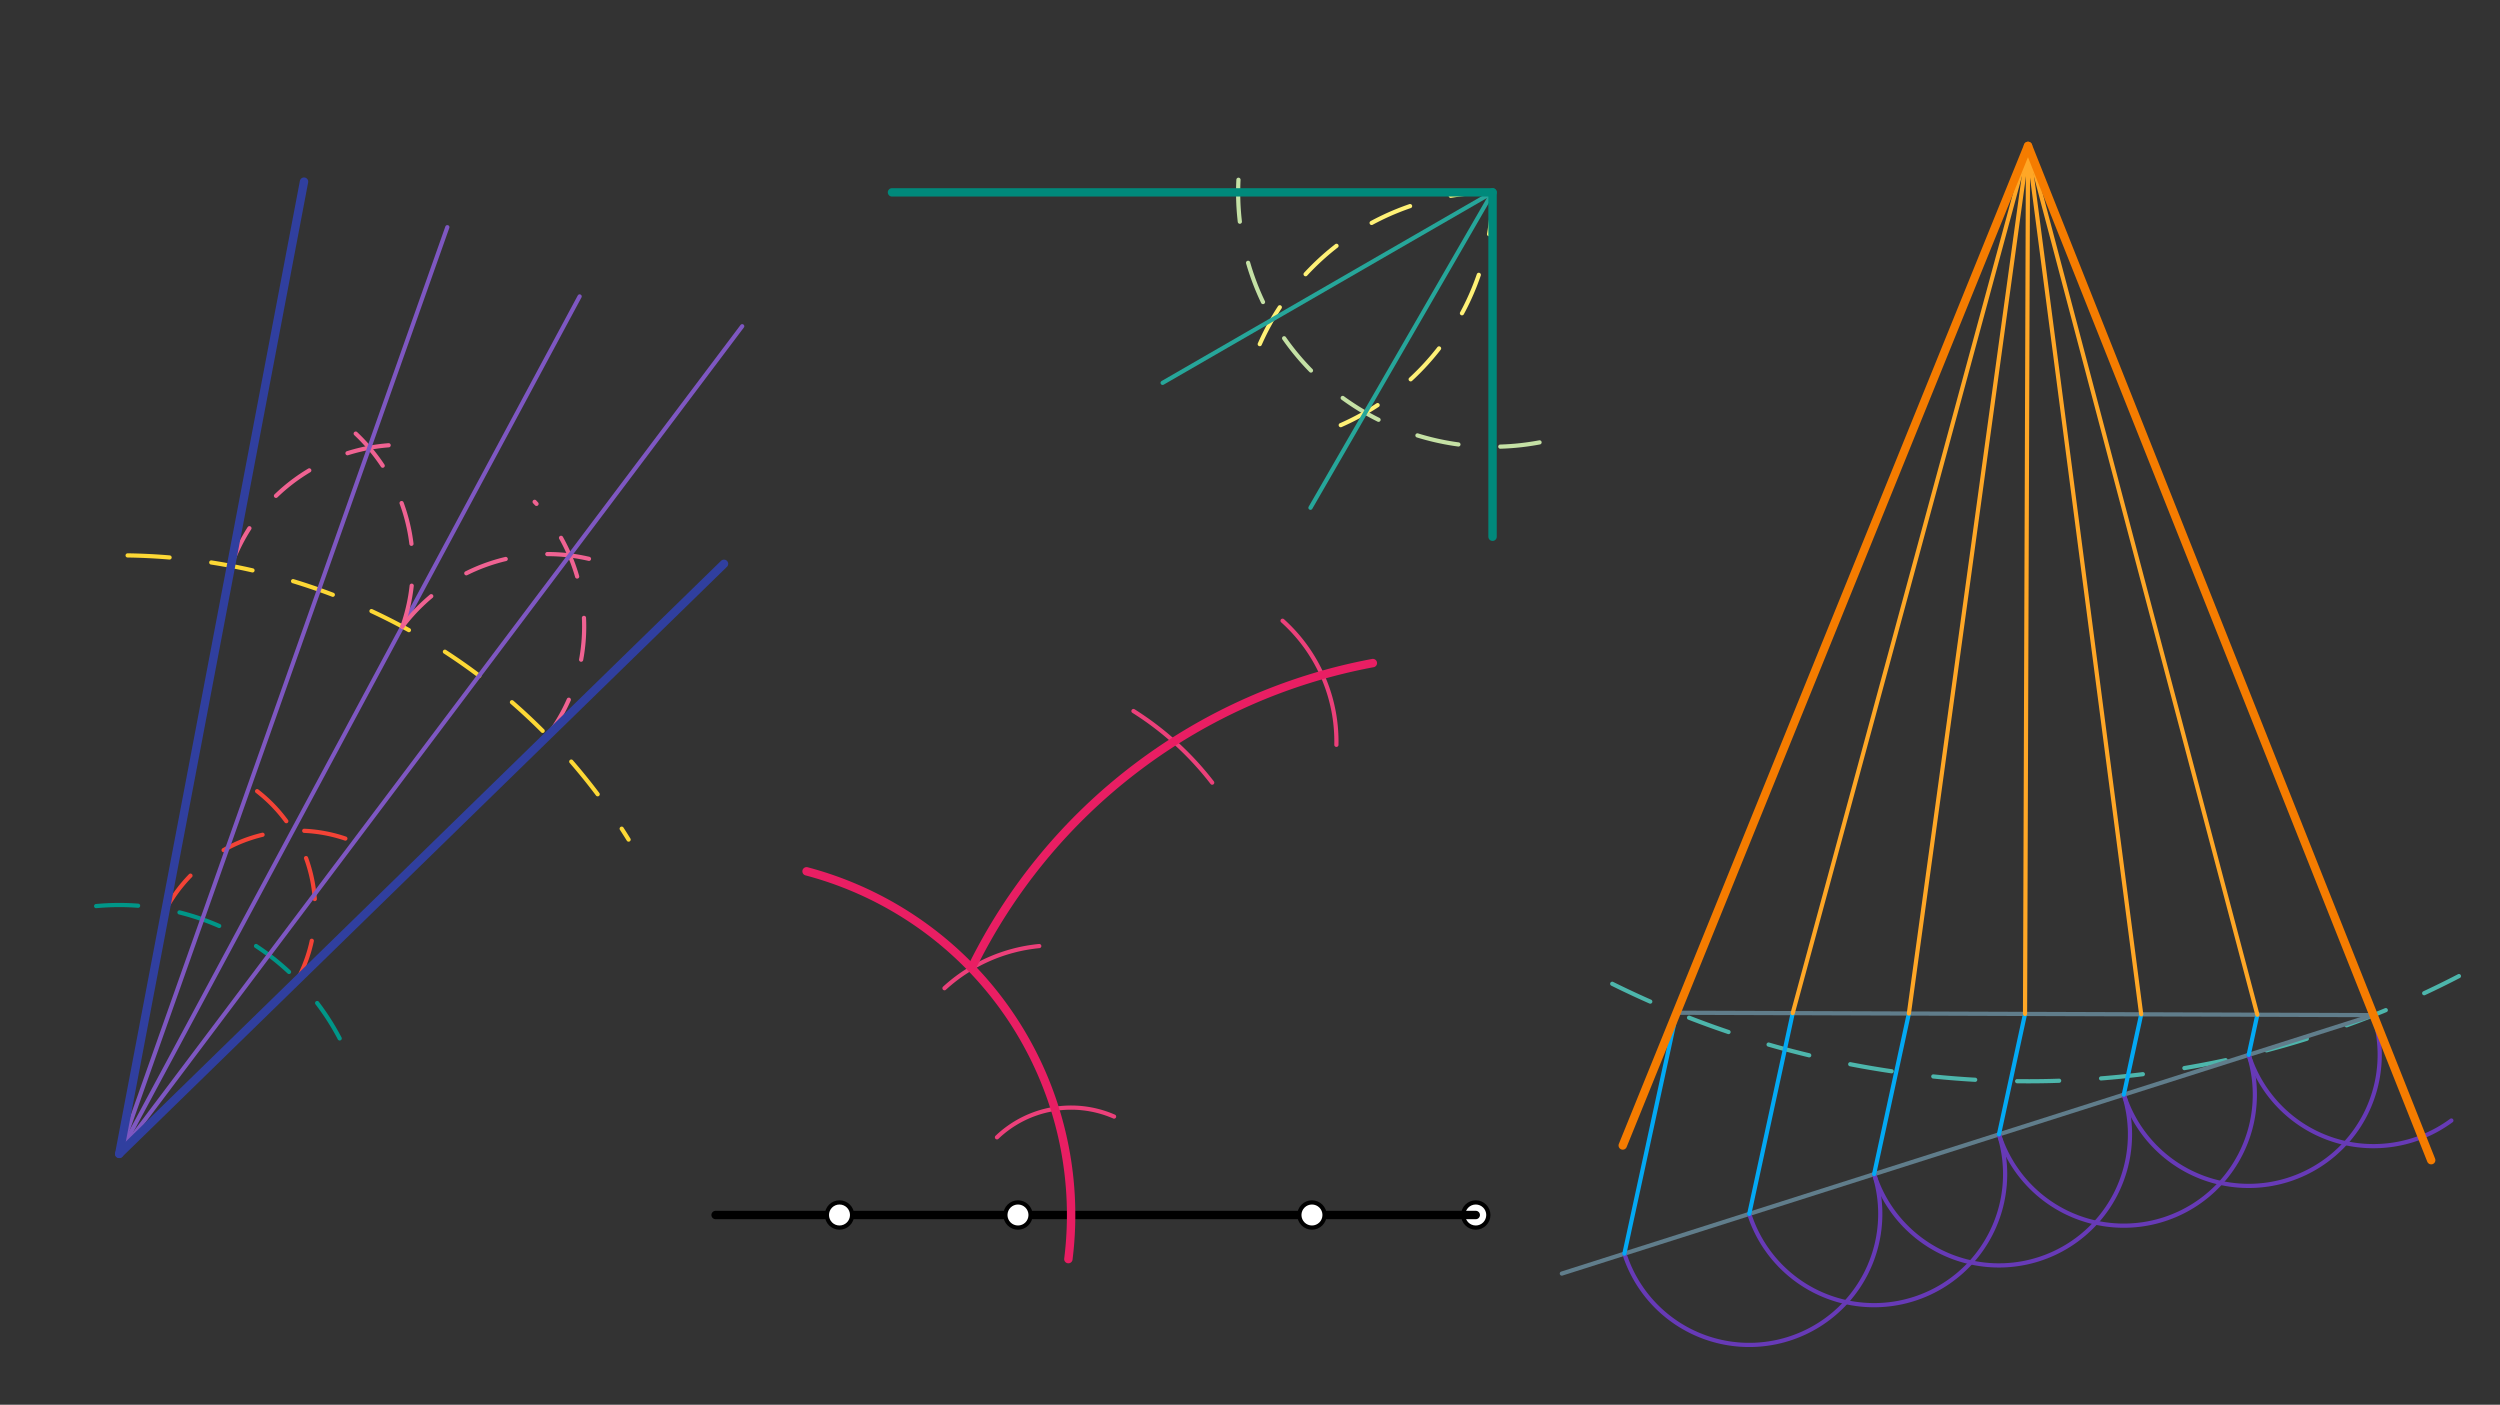 <svg xmlns="http://www.w3.org/2000/svg" class="svg--1it" height="100%" preserveAspectRatio="xMidYMid meet" viewBox="0 0 595.276 334.488" width="100%"><rect x="0" y="0" width="595.276" height="334.488" fill="#333333" stroke="none"/><defs><marker id="marker-arrow" markerHeight="16" markerUnits="userSpaceOnUse" markerWidth="24" orient="auto-start-reverse" refX="24" refY="4" viewBox="0 0 24 8"><path d="M 0 0 L 24 4 L 0 8 z" stroke="inherit"></path></marker></defs><g class="aux-layer--1FB"><g class="element--2qn"><path d="M 22.891 215.75 A 59.256 59.256 0 0 1 83.294 252.459" fill="none" stroke="#009688" stroke-dasharray="10" stroke-linecap="round" stroke-width="1"></path></g><g class="element--2qn"><path d="M 39.455 216.536 A 35.581 35.581 0 0 1 86.019 201.205" fill="none" stroke="#F44336" stroke-dasharray="10" stroke-linecap="round" stroke-width="1"></path></g><g class="element--2qn"><path d="M 70.803 233.368 A 35.581 35.581 0 0 0 53.864 184.003" fill="none" stroke="#F44336" stroke-dasharray="10" stroke-linecap="round" stroke-width="1"></path></g><g class="element--2qn"><line stroke="#7E57C2" stroke-dasharray="none" stroke-linecap="round" stroke-width="1" x1="28.391" x2="138.017" y1="274.75" y2="70.582"></line></g><g class="element--2qn"><path d="M 30.391 132.25 A 142.514 142.514 0 0 1 149.675 199.915" fill="none" stroke="#FDD835" stroke-dasharray="10" stroke-linecap="round" stroke-width="1"></path></g><g class="element--2qn"><path d="M 95.808 149.191 A 43.29 43.29 0 0 1 149.508 136.383" fill="none" stroke="#F06292" stroke-dasharray="10" stroke-linecap="round" stroke-width="1"></path></g><g class="element--2qn"><path d="M 130.395 175.225 A 43.29 43.29 0 0 0 127.303 119.491" fill="none" stroke="#F06292" stroke-dasharray="10" stroke-linecap="round" stroke-width="1"></path></g><g class="element--2qn"><path d="M 55.001 134.742 A 43.29 43.29 0 0 1 98.007 105.957" fill="none" stroke="#F06292" stroke-dasharray="10" stroke-linecap="round" stroke-width="1"></path></g><g class="element--2qn"><path d="M 95.808 149.191 A 43.29 43.29 0 0 0 77.666 97.86" fill="none" stroke="#F06292" stroke-dasharray="10" stroke-linecap="round" stroke-width="1"></path></g><g class="element--2qn"><line stroke="#7E57C2" stroke-dasharray="none" stroke-linecap="round" stroke-width="1" x1="28.391" x2="176.727" y1="274.75" y2="77.68"></line></g><g class="element--2qn"><line stroke="#7E57C2" stroke-dasharray="none" stroke-linecap="round" stroke-width="1" x1="28.391" x2="106.516" y1="274.75" y2="54.098"></line></g><g class="element--2qn"><path d="M 294.891 42.805 A 60.574 60.574 0 0 0 366.581 105.336" fill="none" stroke="#C5E1A5" stroke-dasharray="10" stroke-linecap="round" stroke-width="1"></path></g><g class="element--2qn"><path d="M 355.391 45.805 A 60.574 60.574 0 0 0 298.458 85.693" fill="none" stroke="#FFF176" stroke-dasharray="10" stroke-linecap="round" stroke-width="1"></path></g><g class="element--2qn"><path d="M 355.391 45.805 A 60.574 60.574 0 0 1 317.645 101.913" fill="none" stroke="#FFF176" stroke-dasharray="10" stroke-linecap="round" stroke-width="1"></path></g><g class="element--2qn"><line stroke="#26A69A" stroke-dasharray="none" stroke-linecap="round" stroke-width="1" x1="355.391" x2="276.829" y1="45.805" y2="91.162"></line></g><g class="element--2qn"><line stroke="#26A69A" stroke-dasharray="none" stroke-linecap="round" stroke-width="1" x1="355.391" x2="312.033" y1="45.805" y2="120.902"></line></g><g class="element--2qn"><path d="M 237.391 270.805 A 25.572 25.572 0 0 1 265.272 265.868" fill="none" stroke="#EC407A" stroke-dasharray="none" stroke-linecap="round" stroke-width="1"></path></g><g class="element--2qn"><path d="M 224.891 235.305 A 38.938 38.938 0 0 1 247.454 225.267" fill="none" stroke="#EC407A" stroke-dasharray="none" stroke-linecap="round" stroke-width="1"></path></g><g class="element--2qn"><path d="M 269.891 169.305 A 72.366 72.366 0 0 1 288.635 186.356" fill="none" stroke="#EC407A" stroke-dasharray="none" stroke-linecap="round" stroke-width="1"></path></g><g class="element--2qn"><path d="M 305.391 147.805 A 38.678 38.678 0 0 1 318.209 177.351" fill="none" stroke="#EC407A" stroke-dasharray="none" stroke-linecap="round" stroke-width="1"></path></g><g class="element--2qn"><path d="M 383.891 234.25 A 222.713 222.713 0 0 0 585.494 232.421" fill="none" stroke="#4DB6AC" stroke-dasharray="10" stroke-linecap="round" stroke-width="1"></path></g><g class="element--2qn"><line stroke="#607D8B" stroke-dasharray="none" stroke-linecap="round" stroke-width="1" x1="399.206" x2="565.161" y1="241.143" y2="241.711"></line></g><g class="element--2qn"><line stroke="#607D8B" stroke-dasharray="none" stroke-linecap="round" stroke-width="1" x1="565.161" x2="371.891" y1="241.711" y2="303.25"></line></g><g class="element--2qn"><path d="M 535.431 251.177 A 31.2 31.2 0 0 0 583.696 266.809" fill="none" stroke="#673AB7" stroke-dasharray="none" stroke-linecap="round" stroke-width="1"></path></g><g class="element--2qn"><path d="M 565.161 241.711 A 31.2 31.2 0 1 1 505.701 260.643" fill="none" stroke="#673AB7" stroke-dasharray="none" stroke-linecap="round" stroke-width="1"></path></g><g class="element--2qn"><path d="M 535.431 251.177 A 31.2 31.2 0 0 1 475.971 270.11" fill="none" stroke="#673AB7" stroke-dasharray="none" stroke-linecap="round" stroke-width="1"></path></g><g class="element--2qn"><path d="M 505.701 260.643 A 31.2 31.2 0 1 1 446.242 279.576" fill="none" stroke="#673AB7" stroke-dasharray="none" stroke-linecap="round" stroke-width="1"></path></g><g class="element--2qn"><path d="M 475.971 270.11 A 31.2 31.2 0 0 1 416.512 289.042" fill="none" stroke="#673AB7" stroke-dasharray="none" stroke-linecap="round" stroke-width="1"></path></g><g class="element--2qn"><path d="M 446.242 279.576 A 31.2 31.2 0 0 1 386.782 298.508" fill="none" stroke="#673AB7" stroke-dasharray="none" stroke-linecap="round" stroke-width="1"></path></g><g class="element--2qn"><line stroke="#03A9F4" stroke-dasharray="none" stroke-linecap="round" stroke-width="1" x1="386.782" x2="399.206" y1="298.508" y2="241.143"></line></g><g class="element--2qn"><line stroke="#03A9F4" stroke-dasharray="none" stroke-linecap="round" stroke-width="1" x1="416.512" x2="426.869" y1="289.042" y2="241.219"></line></g><g class="element--2qn"><line stroke="#03A9F4" stroke-dasharray="none" stroke-linecap="round" stroke-width="1" x1="446.242" x2="454.527" y1="279.576" y2="241.318"></line></g><g class="element--2qn"><line stroke="#03A9F4" stroke-dasharray="none" stroke-linecap="round" stroke-width="1" x1="475.971" x2="482.183" y1="270.11" y2="241.427"></line></g><g class="element--2qn"><line stroke="#03A9F4" stroke-dasharray="none" stroke-linecap="round" stroke-width="1" x1="505.701" x2="509.856" y1="260.643" y2="241.461"></line></g><g class="element--2qn"><line stroke="#03A9F4" stroke-dasharray="none" stroke-linecap="round" stroke-width="1" x1="535.431" x2="537.504" y1="251.177" y2="241.606"></line></g><g class="element--2qn"><line stroke="#FFA726" stroke-dasharray="none" stroke-linecap="round" stroke-width="1" x1="426.865" x2="482.891" y1="241.238" y2="34.75"></line></g><g class="element--2qn"><line stroke="#FFA726" stroke-dasharray="none" stroke-linecap="round" stroke-width="1" x1="454.524" x2="482.891" y1="241.332" y2="34.75"></line></g><g class="element--2qn"><line stroke="#FFA726" stroke-dasharray="none" stroke-linecap="round" stroke-width="1" x1="482.183" x2="482.891" y1="241.427" y2="34.75"></line></g><g class="element--2qn"><line stroke="#FFA726" stroke-dasharray="none" stroke-linecap="round" stroke-width="1" x1="509.843" x2="482.891" y1="241.522" y2="34.75"></line></g><g class="element--2qn"><line stroke="#FFA726" stroke-dasharray="none" stroke-linecap="round" stroke-width="1" x1="537.502" x2="482.891" y1="241.616" y2="34.75"></line></g><g class="element--2qn"><circle cx="351.391" cy="289.305" r="3" stroke="#000000" stroke-width="1" fill="#ffffff"></circle>}</g></g><g class="main-layer--3Vd"><g class="element--2qn"><line stroke="#303F9F" stroke-dasharray="none" stroke-linecap="round" stroke-width="2" x1="28.391" x2="72.391" y1="274.75" y2="43.25"></line></g><g class="element--2qn"><line stroke="#303F9F" stroke-dasharray="none" stroke-linecap="round" stroke-width="2" x1="28.391" x2="172.391" y1="274.75" y2="134.25"></line></g><g class="element--2qn"><line stroke="#00897B" stroke-dasharray="none" stroke-linecap="round" stroke-width="2" x1="212.391" x2="355.391" y1="45.805" y2="45.805"></line></g><g class="element--2qn"><line stroke="#00897B" stroke-dasharray="none" stroke-linecap="round" stroke-width="2" x1="355.391" x2="355.391" y1="45.805" y2="127.805"></line></g><g class="element--2qn"><line stroke="#000000" stroke-dasharray="none" stroke-linecap="round" stroke-width="2" x1="170.391" x2="351.391" y1="289.305" y2="289.305"></line></g><g class="element--2qn"><path d="M 254.391 299.805 A 84.654 84.654 0 0 0 192.053 207.47" fill="none" stroke="#E91E63" stroke-dasharray="none" stroke-linecap="round" stroke-width="2"></path></g><g class="element--2qn"><path d="M 231.32 230.535 A 133.682 133.682 0 0 1 326.889 157.887" fill="none" stroke="#E91E63" stroke-dasharray="none" stroke-linecap="round" stroke-width="2"></path></g><g class="element--2qn"><line stroke="#F57C00" stroke-dasharray="none" stroke-linecap="round" stroke-width="2" x1="482.891" x2="386.391" y1="34.75" y2="272.75"></line></g><g class="element--2qn"><line stroke="#F57C00" stroke-dasharray="none" stroke-linecap="round" stroke-width="2" x1="482.891" x2="578.891" y1="34.75" y2="276.25"></line></g><g class="element--2qn"><circle cx="199.891" cy="289.305" r="3" stroke="#000000" stroke-width="1" fill="#ffffff"></circle>}</g><g class="element--2qn"><circle cx="242.391" cy="289.305" r="3" stroke="#000000" stroke-width="1" fill="#ffffff"></circle>}</g><g class="element--2qn"><circle cx="312.391" cy="289.305" r="3" stroke="#000000" stroke-width="1" fill="#ffffff"></circle>}</g></g><g class="snaps-layer--2PT"></g><g class="temp-layer--rAP"></g></svg>